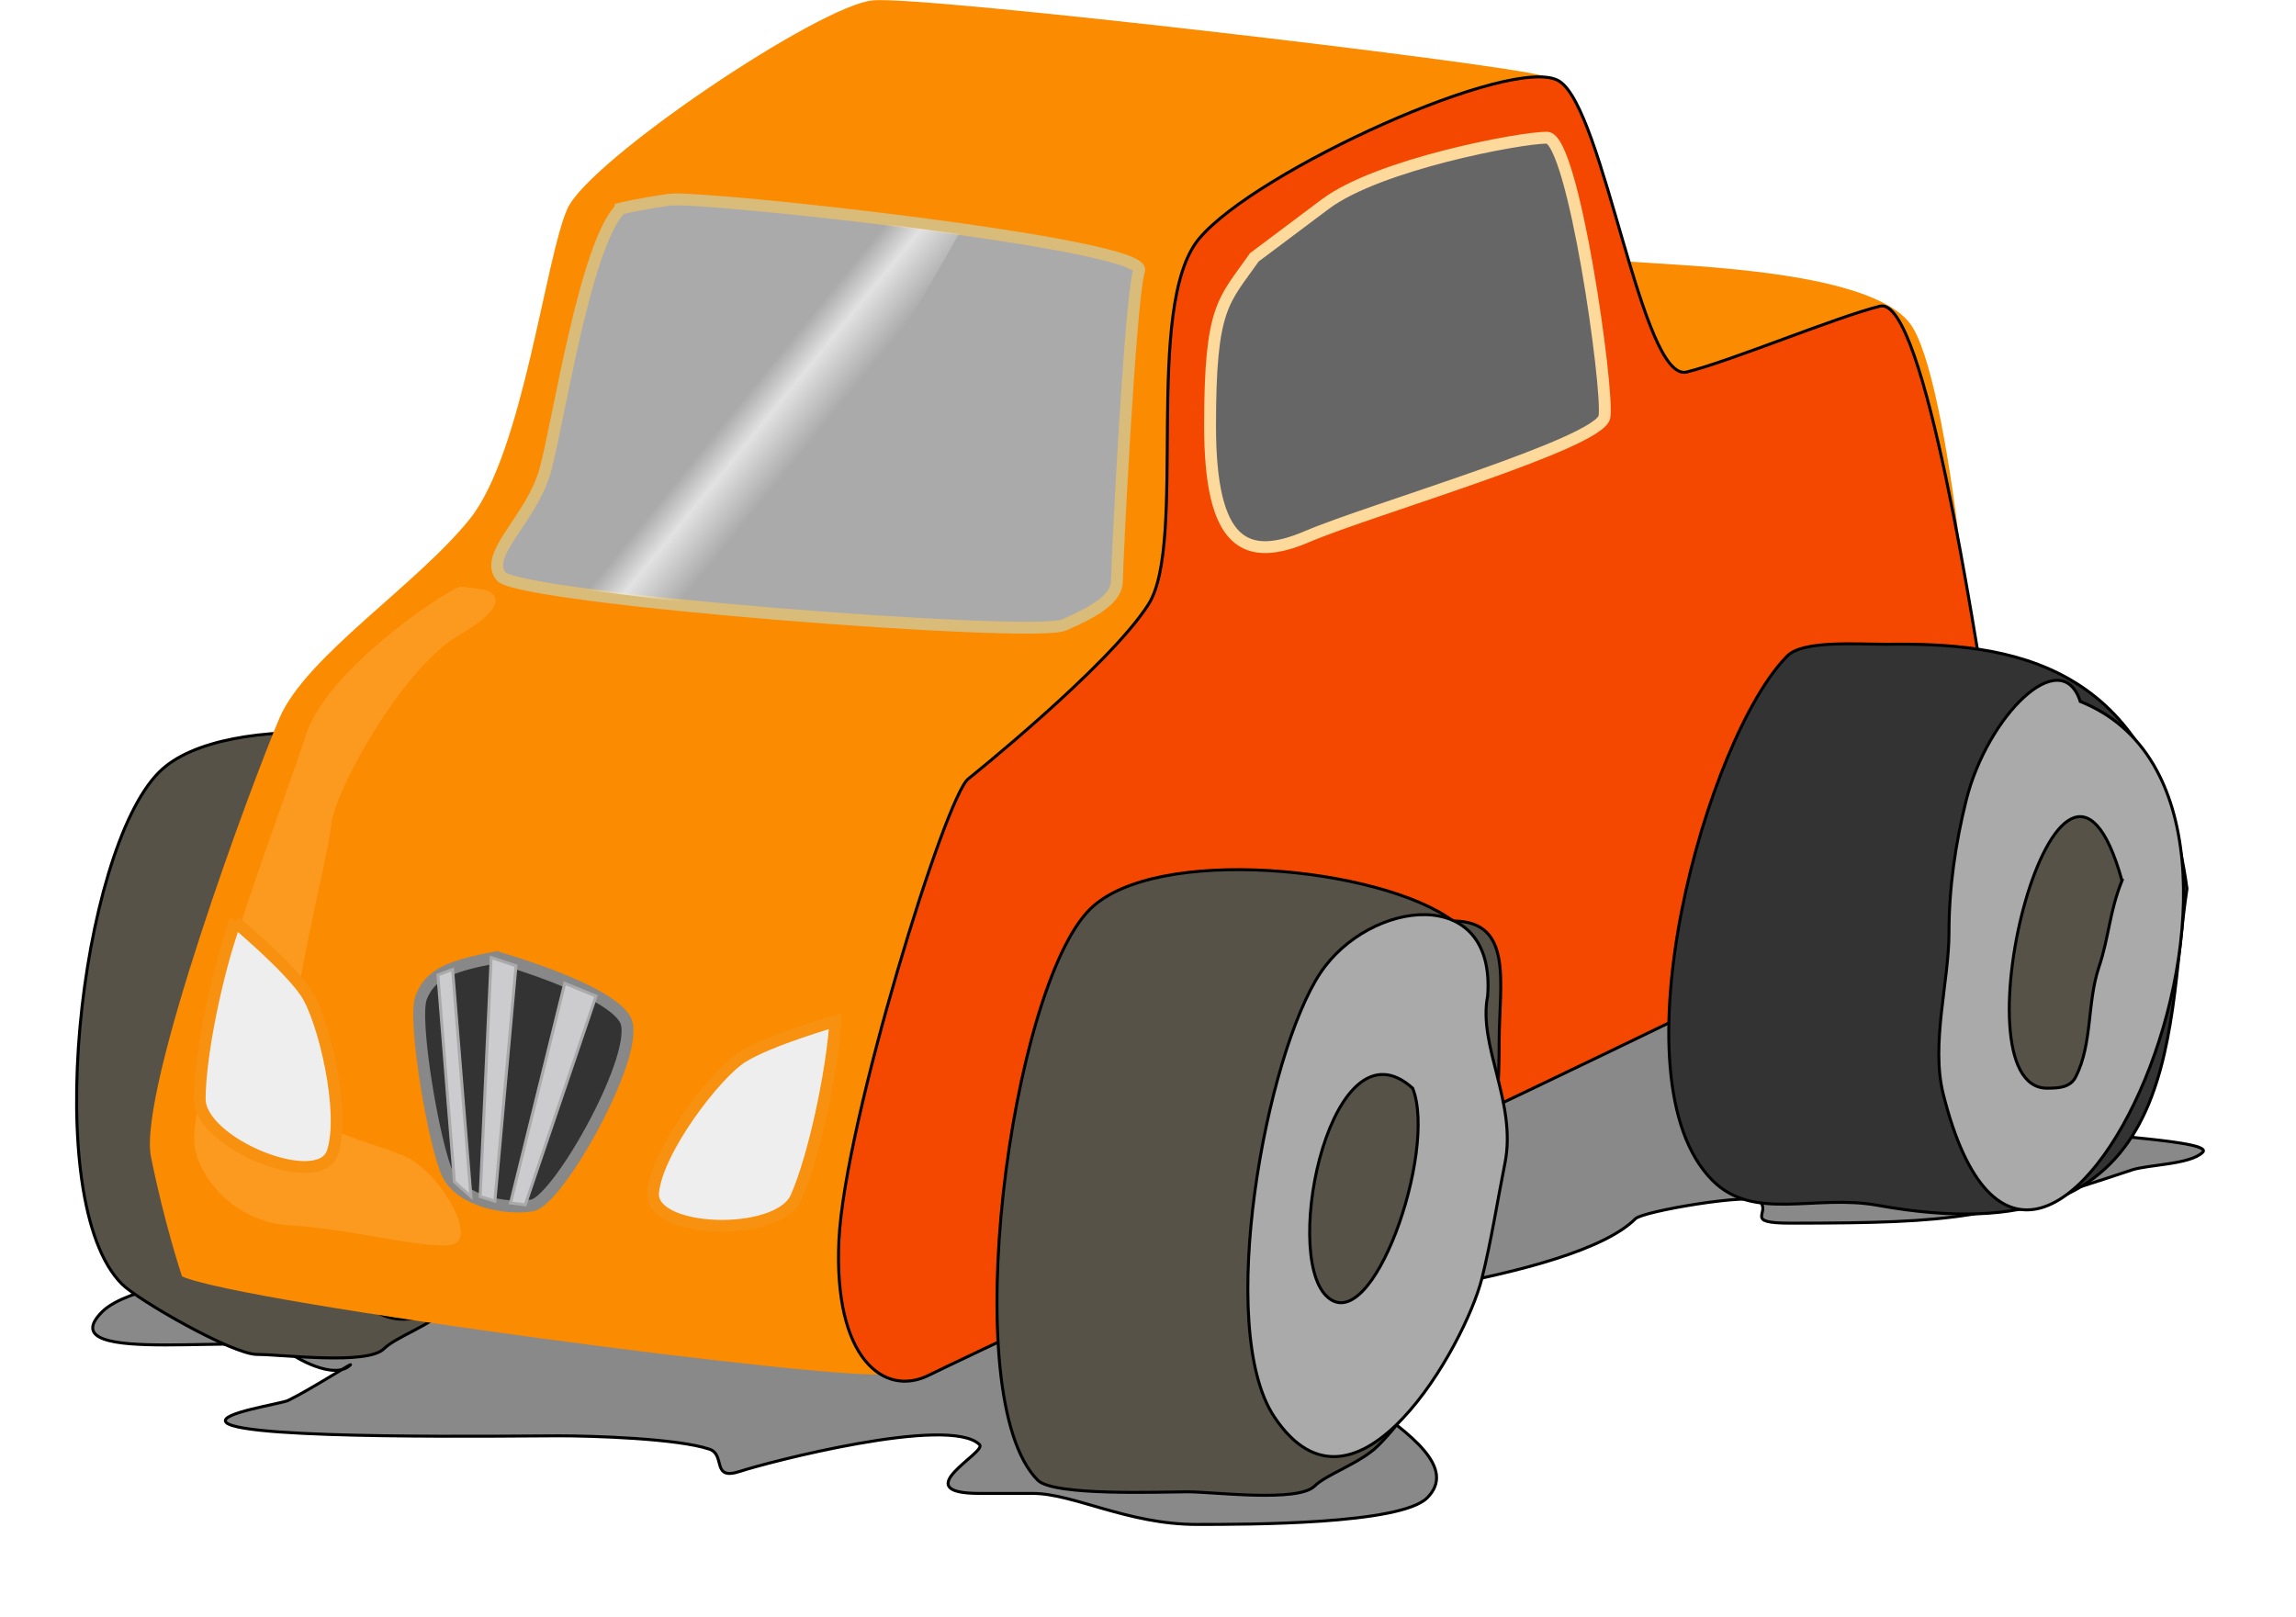 <?xml version="1.0" encoding="UTF-8" standalone="no"?>
<!-- Created with Inkscape (http://www.inkscape.org/) -->
<svg
    xmlns:inkscape="http://www.inkscape.org/namespaces/inkscape"
    xmlns:rdf="http://www.w3.org/1999/02/22-rdf-syntax-ns#"
    xmlns="http://www.w3.org/2000/svg"
    xmlns:sodipodi="http://sodipodi.sourceforge.net/DTD/sodipodi-0.dtd"
    xmlns:cc="http://creativecommons.org/ns#"
    xmlns:xlink="http://www.w3.org/1999/xlink"
    xmlns:dc="http://purl.org/dc/elements/1.1/"
    id="svg3097"
    viewBox="0 0 553.07 389.57"
    sodipodi:docname="_svgclean2.svg"
    version="1.1"
    inkscape:version="0.48.3.1 r9886"
  >
  <defs
      id="defs3099"
    >
    <filter
        id="filter3903"
        width="1.086"
        y="-.154"
        x="-.043"
        height="1.308"
        color-interpolation-filters="sRGB"
        inkscape:collect="always"
      >
      <feGaussianBlur
          id="feGaussianBlur3905"
          stdDeviation="12.804"
          inkscape:collect="always"
      />
    </filter
    >
    <linearGradient
        id="linearGradient3172"
        y2="171.45"
        gradientUnits="userSpaceOnUse"
        x2="237.13"
        y1="159.33"
        x1="222.23"
        inkscape:collect="always"
      >
      <stop
          id="stop3168"
          style="stop-color:#eeeeee;stop-opacity:0"
          offset="0"
      />
      <stop
          id="stop3174"
          style="stop-color:#eeeeee;stop-opacity:.824"
          offset=".384"
      />
      <stop
          id="stop3170"
          style="stop-color:#eeeeee;stop-opacity:0"
          offset="1"
      />
    </linearGradient
    >
  </defs
  >
  <sodipodi:namedview
      id="base"
      bordercolor="#666666"
      inkscape:pageshadow="2"
      inkscape:window-y="0"
      pagecolor="#ffffff"
      inkscape:window-height="452"
      inkscape:window-maximized="0"
      inkscape:zoom="0.7"
      inkscape:window-x="0"
      showgrid="false"
      borderopacity="1.0"
      inkscape:current-layer="g3950"
      inkscape:cx="-83.226492"
      inkscape:cy="-565.69421"
      inkscape:window-width="512"
      inkscape:pageopacity="0.0"
      inkscape:document-units="px"
  />
  <g
      id="layer1"
      inkscape:label="Layer 1"
      inkscape:groupmode="layer"
      transform="translate(-37.038 -623.29)"
    >
    <g
        id="g3950"
        transform="matrix(.715 0 0 .715 -68.575 301.11)"
      >
      <path
          id="path3901"
          d="m203.04 575.39c-7.373 2.006-16.589 4.645-20.901 8.958-19.343 19.343 55.251 5.983 62.704 13.437 1.773 1.773 15.509 9.871 20.901 4.479 1.03-1.03-12.58 7.783-20.901 11.944-2.316 1.158-24.037 4.329-20.901 7.465 5.887 5.887 97.766 4.479 111.97 4.479 11.292 0 39.927 0.868 50.76 4.479 5.665 1.888 0.516 10.776 10.451 7.465 8.401-2.8 70.478-19.099 80.619-8.958 2.563 2.563-25.144 16.422 0 16.422h17.915c13.714 0 31.898 10.451 55.239 10.451 17.391 0 68.655 0.021 77.633-8.958 20.058-20.058-62.483-46.502-46.281-62.704 2.214-2.214 95.399-10.301 116.45-31.352 2.584-2.584 39.114-8.661 41.802-5.972 4.069 4.069-5.676 7.465 10.451 7.465 56.845 0 66.566-1.785 114.96-17.915 5.561-1.854 19.718-1.802 23.887-5.972 3.862-3.862-37.833-5.48-41.802-7.465-14.903-7.452-43.701-20.901-61.211-20.901-4.686 0-29.307-3.927-32.845-7.465-6.653-6.653 12.766-12.553-19.408-17.915-18.31-3.052-98.025-1.238-107.49-5.972-39.537-19.768-65.891-16.18-116.45-8.958-20.898 2.986-55.69-6.493-74.647 2.986-22.436 11.218-92.5 19.766-120.93 26.873-22.049 5.512-82.102 44.778-92.563 55.239-9.513 9.513-7.732 19.025-19.408 28.366z"
          style="fill-opacity:.463;filter:url(#filter3903);stroke:#000000;stroke-width:1px;fill:#000000"
          transform="translate(0 308.27)"
          inkscape:connector-curvature="0"
      />
      <g
          id="g3925"
          transform="translate(-313.52 -46.281)"
        >
        <g
            id="g3927"
          >
          <path
              id="path3929"
              style="stroke:#000000;stroke-width:1px;fill:#565248"
              d="m637.24 452.67c-24.33-18.12-100.39-25.89-122.4-3.88-26.527 26.527-40.365 144.68-12.529 172.51 5.401 5.401 37.198 23.712 45.556 23.712 8.674 0 37.121 3.678 42.742-1.943 3.955-3.955 15.482-7.711 21.371-13.6 30.068-30.068 40.799-88.624 40.799-136 0-19.572 5.039-40.799-15.542-40.799z"
              sodipodi:nodetypes="cssssssc"
              inkscape:connector-curvature="0"
              transform="translate(0 308.27)"
          />
          <path
              id="path3931"
              style="stroke:#000000;stroke-width:1px;fill:#aaaaaa"
              inkscape:connector-curvature="0"
              d="m648.9 477.93c2.856-38.114-39.963-32.339-56.341-7.771-18.3 27.45-35.457 119.72-15.542 149.6 27.634 41.45 64.406-24.488 69.941-46.627 3.247-12.989 5.14-25.702 7.771-38.856 4.072-20.359-9.174-39.612-5.828-56.341z"
              transform="translate(0 308.27)"
          />
          <path
              id="path3933"
              style="stroke:#000000;stroke-width:1px;fill:none"
              inkscape:connector-curvature="0"
              d="m623.64 509.02c-27.064-24.429-44.09 54.993-29.142 69.941 15.311 15.311 37.585-48.835 29.142-69.941z"
              transform="translate(0 308.27)"
          />
        </g
        >
      </g
      >
      <path
          id="path3897"
          style="fill:#fb8b00"
          d="m209.01 572.41c19.408 8.958 223.94 35.831 237.38 32.845 13.437-2.986 303.07-135.86 320.98-150.79 17.915-14.929 41.802-43.295 44.788-58.225 2.986-14.929-7.465-126.9-20.901-144.82-13.437-17.915-74.647-19.408-94.056-20.901-19.408-1.493-13.436-58.225-29.859-62.704-16.422-4.479-207.52-26.873-225.43-25.38-17.915 1.493-95.548 53.746-103.01 70.168-7.465 16.422-14.929 82.112-32.845 104.51-17.915 22.394-55.239 46.281-64.197 67.183-8.958 20.901-47.774 125.41-43.295 147.8 4.479 22.394 10.451 40.31 10.451 40.31z"
          sodipodi:nodetypes="csssssssssssc"
          transform="translate(0 308.27)"
          inkscape:connector-curvature="0"
      />
      <path
          id="path3123"
          style="stroke:#000000;stroke-width:1px;fill:#f44800"
          d="m473.95 404.75c-7.583 5.687-41.708 115.64-43.603 155.46-1.896 39.812 15.166 53.083 30.333 45.499 15.166-7.583 290.06-136.5 303.33-145.98 13.271-9.479 56.874-58.77 53.082-79.624-3.792-20.854-20.854-138.39-36.02-134.6-15.166 3.792-49.931 18.389-65.097 22.181-15.166 3.792-27.797-88.534-42.964-98.013-15.166-9.479-102.37 30.333-121.33 53.083-18.958 22.75-3.792 102.37-17.062 123.23-13.271 20.854-60.666 58.77-60.666 58.77z"
          sodipodi:nodetypes="csssssssssc"
          transform="translate(0 308.27)"
          inkscape:connector-curvature="0"
      />
      <g
          id="g3914"
        >
        <g
            id="g3909"
          >
          <path
              id="path3111"
              d="m637.24 452.67c-24.33-18.12-100.39-25.89-122.4-3.88-26.527 26.527-45.322 164.5-17.485 192.34 5.401 5.401 42.154 3.886 50.513 3.886 8.674 0 37.121 3.678 42.742-1.943 3.955-3.955 15.482-7.711 21.371-13.6 30.068-30.068 40.799-88.624 40.799-136 0-19.572 5.039-40.799-15.542-40.799z"
              style="stroke:#000000;stroke-width:1px;fill:#565248"
              transform="translate(0 308.27)"
              inkscape:connector-curvature="0"
          />
          <path
              id="path3095"
              d="m648.9 477.93c2.856-38.114-39.963-32.339-56.341-7.771-18.3 27.45-35.457 119.72-15.542 149.6 27.634 41.45 64.406-24.488 69.941-46.627 3.247-12.989 5.14-25.702 7.771-38.856 4.072-20.359-9.174-39.612-5.828-56.341z"
              style="stroke:#000000;stroke-width:1px;fill:#aaaaaa"
              transform="translate(0 308.27)"
              inkscape:connector-curvature="0"
          />
          <path
              id="path3117"
              d="m623.64 509.02c-27.064-24.429-44.09 54.993-29.142 69.941 15.311 15.311 37.585-48.835 29.142-69.941z"
              style="stroke:#000000;stroke-width:1px;fill:#565248"
              transform="translate(0 308.27)"
              inkscape:connector-curvature="0"
          />
        </g
        >
      </g
      >
      <path
          id="path3113"
          sodipodi:nodetypes="cssscc"
          style="stroke:#000000;stroke-width:1px;fill:#333333"
          inkscape:connector-curvature="0"
          d="m782.95 667.69c-9.806 0-27.813-1.329-33.028 3.886-27.195 27.195-59.38 142.67-25.256 176.8 13.967 13.967 34.358 4.536 55.603 8.373 103.89 18.765 96.746-56.795 104.24-106.72-10.586-77.221-60.122-82.914-101.56-82.336z"
      />
      <path
          id="path3097"
          style="stroke:#000000;stroke-width:1px;fill:#aaaaaa"
          d="m848.56 378.7c-6.513-19.784-31.351 4.948-38.406 33.171-3.637 14.55-5.828 29.597-5.828 44.685 0 16.63-6.179 37.454-1.943 54.399 32.051 128.2 133.82-97.199 46.177-132.25z"
          sodipodi:nodetypes="csssc"
          inkscape:connector-curvature="0"
          transform="translate(0 308.27)"
      />
      <path
          id="path3121"
          style="stroke:#000000;stroke-width:1px;fill:#565248"
          inkscape:connector-curvature="0"
          transform="translate(0 308.27)"
          d="m862.61 439.07c-20.823-75.04-57.45 69.941-25.256 69.941 4.005 0 7.876-0.209 9.714-3.886 5.649-11.297 3.715-24.745 7.771-36.913 3.456-10.367 3.491-18.441 7.771-29.142z"
      />
      <path
          id="path3899"
          d="m356.81 212.61c-11.944 11.944-20.901 71.661-25.38 88.084-4.479 16.422-20.901 28.366-14.929 35.831 5.972 7.465 179.15 20.901 189.6 16.422 10.451-4.479 17.915-8.958 17.915-14.929 0-5.972 4.479-95.549 7.465-104.51 2.986-8.958-147.8-25.38-158.25-23.887-10.451 1.493-16.422 2.986-16.422 2.986z"
          style="stroke:#d9bb7a;stroke-width:4;fill:#aaaaaa"
          transform="translate(0 308.27)"
          inkscape:connector-curvature="0"
      />
      <path
          id="path3907"
          d="m570.31 229.03c-10.451 14.929-14.929 16.422-14.929 56.732s11.944 46.281 32.845 37.324c20.901-8.958 98.534-31.352 100.03-40.31 1.493-8.958-10.451-94.056-19.408-94.056-8.958 0-56.732 8.958-74.647 22.394-17.915 13.437-23.887 17.915-23.887 17.915z"
          style="stroke:#fdd99b;stroke-width:4;fill:#666666"
          transform="translate(0 308.27)"
          inkscape:connector-curvature="0"
      />
      <path
          id="path3937"
          style="stroke:#f7910f;stroke-width:4;fill:#eeeeee"
          inkscape:connector-curvature="0"
          d="m429.17 794.65c-1.181 17.435-7.192 45.792-13.231 59.446-6.038 13.654-49.546 12.369-48.207-1.731 1.338-14.1 20.846-39.754 29.93-45.531 9.085-5.777 31.508-12.185 31.508-12.185z"
      />
      <path
          id="path3939"
          d="m315.01 464.91c-16.422 2.986-22.394 5.972-25.38 13.437-2.986 7.465 4.479 50.76 8.958 59.718 4.479 8.958 19.408 11.944 28.366 10.451 8.958-1.493 37.324-52.253 31.352-62.704-5.972-10.451-43.295-20.901-43.295-20.901z"
          style="stroke:#888888;stroke-width:4;fill:#333333"
          transform="translate(0 308.27)"
          inkscape:connector-curvature="0"
      />
      <path
          id="path3941"
          d="m295.23 470.86 5.576 69.702 5.576 4.957-6.196-76.517z"
          style="stroke:#aaaaaa;stroke-width:1px;fill:#cccccf"
          transform="translate(0 308.27)"
          inkscape:connector-curvature="0"
      />
      <path
          id="path3943"
          d="m313.19 464.98-3.717 80.544 4.957 1.549 7.125-79.305z"
          style="stroke:#aaaaaa;stroke-width:1px;fill:#cccccf"
          transform="translate(0 308.27)"
          inkscape:connector-curvature="0"
      />
      <path
          id="path3945"
          d="m337.98 473.65-18.277 74.039 4.957 0.62 23.854-70.321z"
          style="stroke:#aaaaaa;stroke-width:1px;fill:#cccccf"
          transform="translate(0 308.27)"
          inkscape:connector-curvature="0"
      />
      <path
          id="path3164"
          style="fill:url(#linearGradient3172)"
          inkscape:connector-curvature="0"
          d="m175.26 212.61s18.94-18.183 21.971-22.223c3.03-4.041 38.891-67.428 38.891-67.428l31.82 4.293s-35.355 62.629-40.659 66.67c-5.303 4.041-26.011 21.971-26.011 21.971z"
          transform="matrix(1.399 0 0 1.399 95.914 351.42)"
      />
      <path
          id="path3948"
          style="fill-opacity:.255;fill:#ffc47a"
          inkscape:connector-curvature="0"
          d="m147.86 212.14c-5.36 2.15-32.15 20.36-37.15 35.72-5 15.357-18.571 50.714-20.357 62.857-1.786 12.143-7.5 29.286-6.429 36.429 1.071 7.143 9.286 18.214 23.214 18.929 13.929 0.714 31.786 5.714 38.571 4.643 6.786-1.071-2.857-17.857-11.429-21.429-8.571-3.571-22.5-6.071-26.786-14.643-4.286-8.571 8.571-56.786 9.286-65 0.714-8.214 17.143-37.857 30.714-45.714 13.571-7.857 8.214-10.714 5.714-11.071-2.5-0.357-5.357-0.714-5.357-0.714z"
          transform="matrix(1.399 0 0 1.399 95.914 351.42)"
      />
      <path
          id="path3935"
          d="m226.93 452.97c-5.972 16.422-11.944 44.788-11.944 59.718 0 14.929 40.31 31.352 44.788 17.915 4.479-13.437-2.986-44.788-8.958-53.746-5.972-8.958-23.887-23.887-23.887-23.887z"
          style="stroke:#f7910f;stroke-width:4;fill:#eeeeee"
          transform="translate(0 308.27)"
          inkscape:connector-curvature="0"
      />
    </g
    >
  </g
  >
</svg
>
